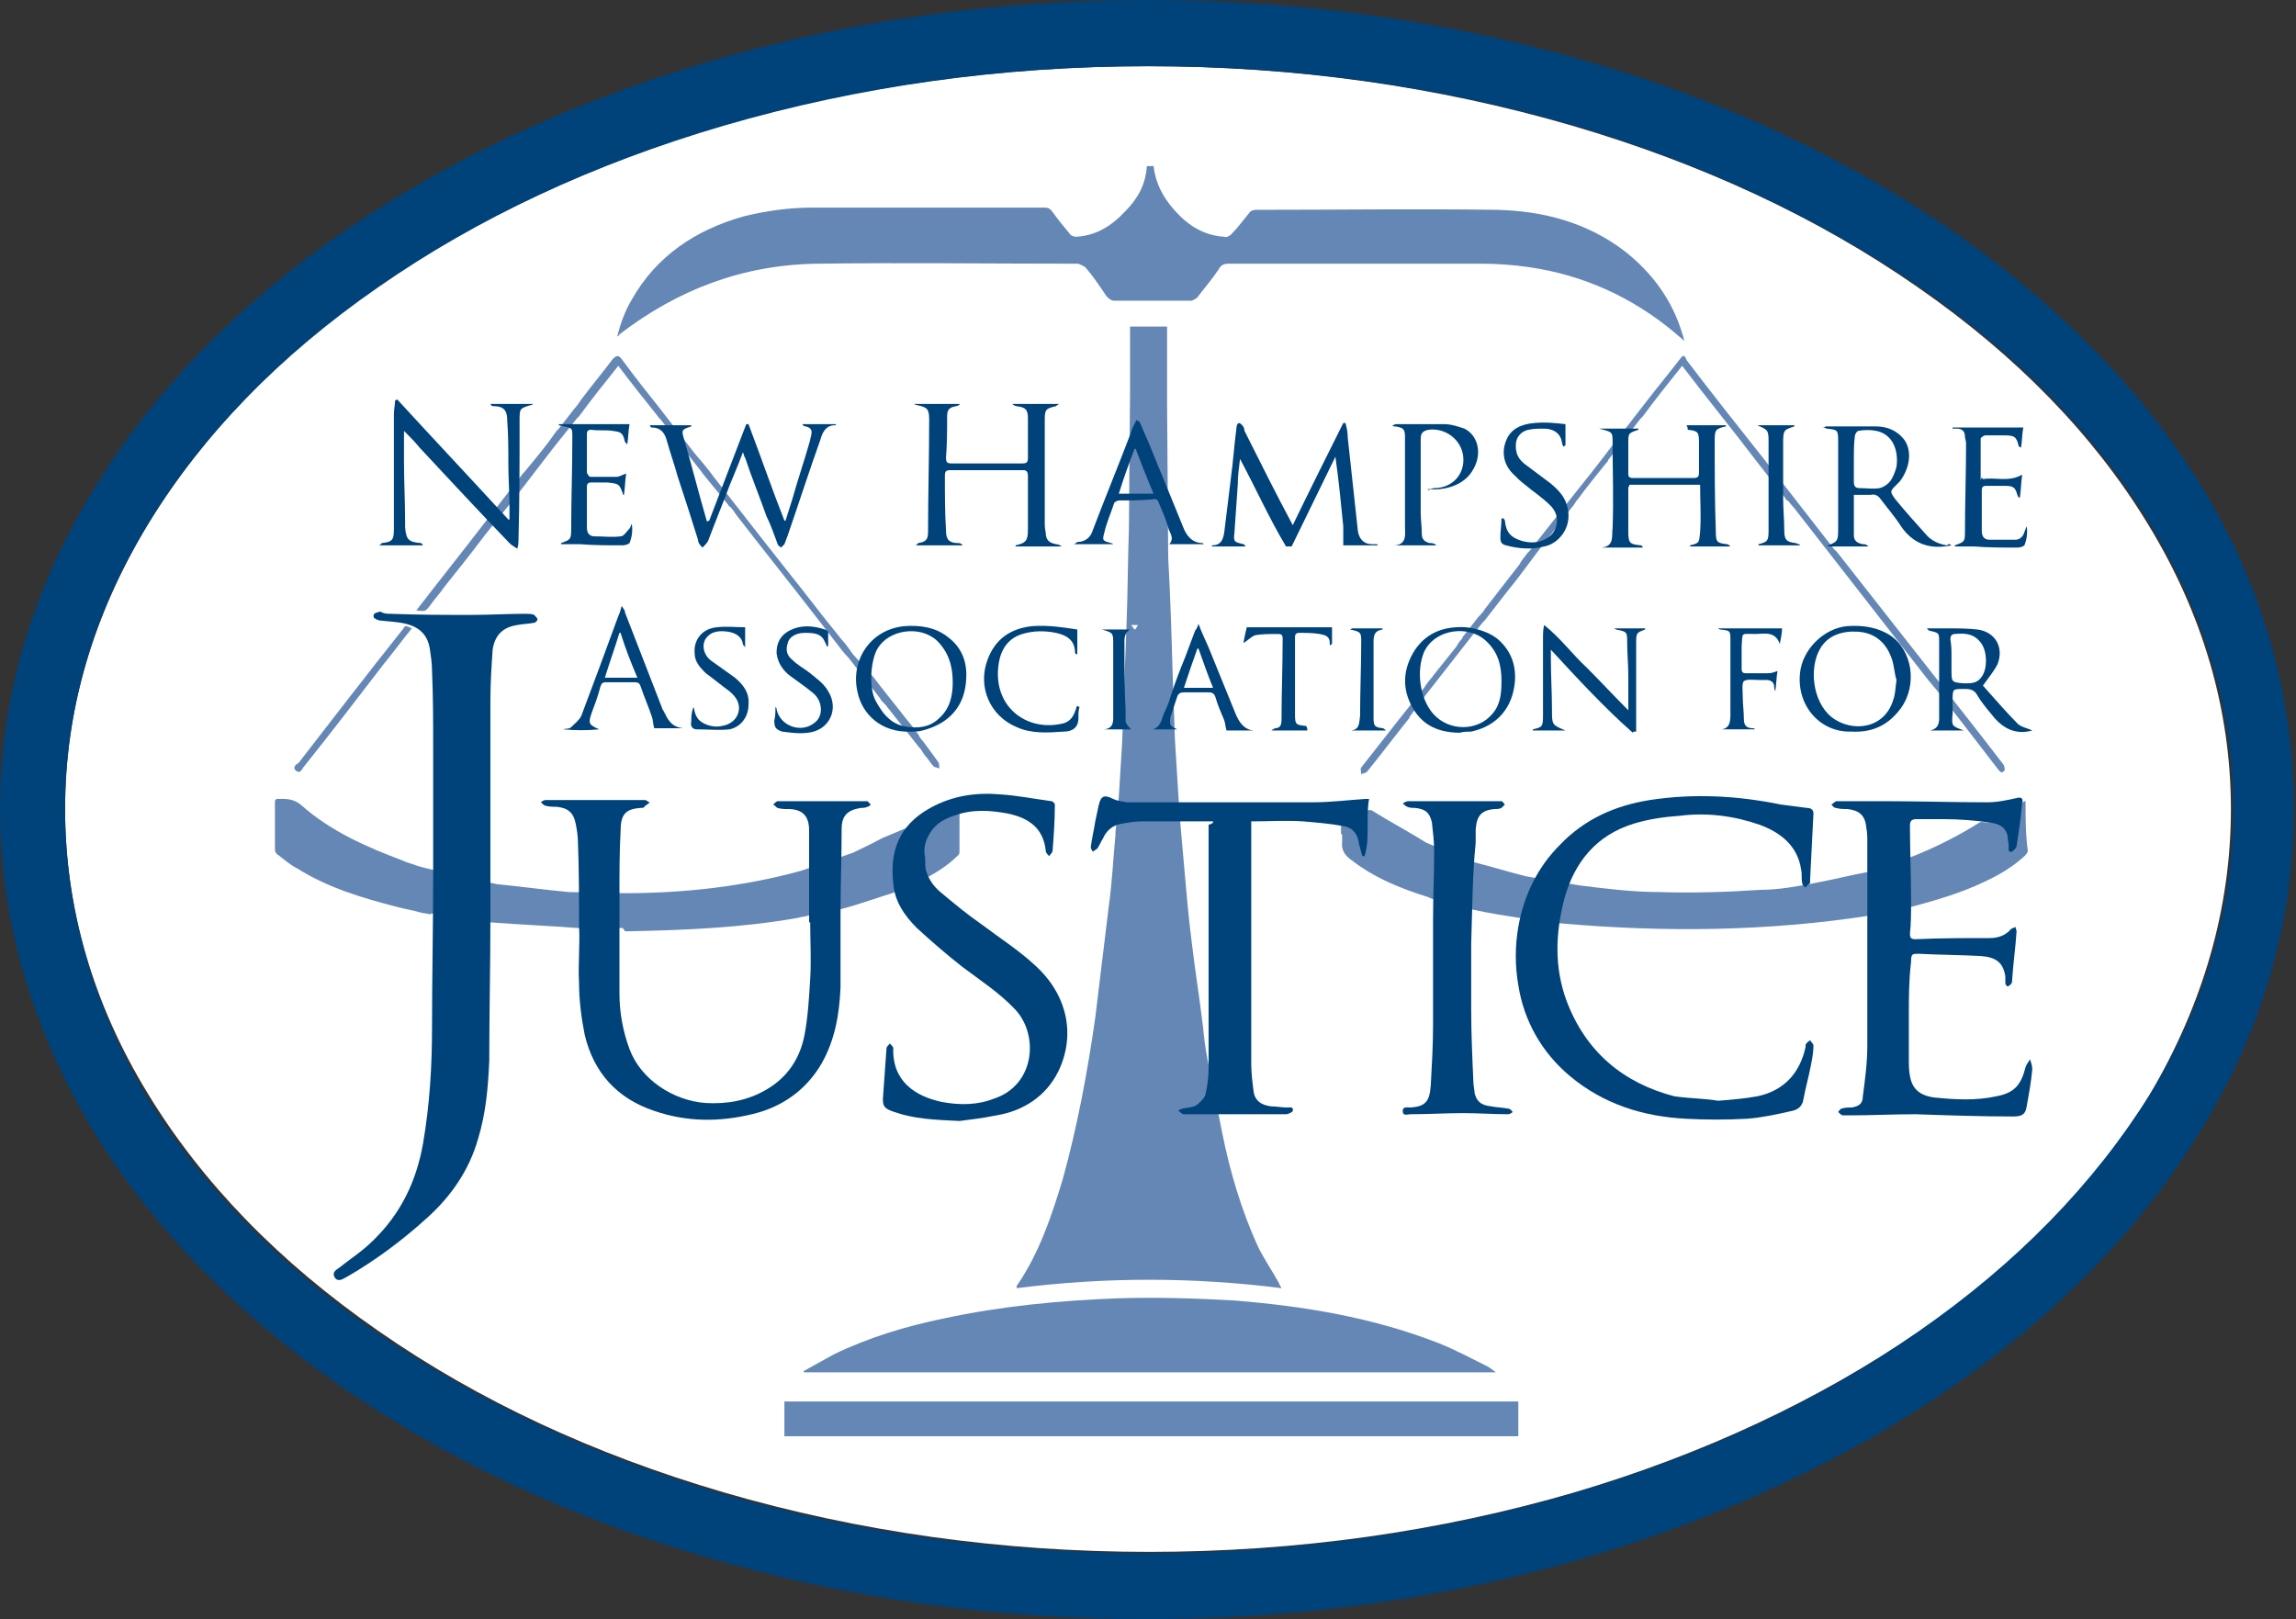 <?xml version="1.0" encoding="UTF-8"?> <svg xmlns="http://www.w3.org/2000/svg" xmlns:xlink="http://www.w3.org/1999/xlink" version="1.1" id="Layer_1" x="0px" y="0px" viewBox="0 0 204.6 144.3" style="enable-background:new 0 0 204.6 144.3;" xml:space="preserve"><rect x="0" y="0" width="204.6" height="144.3" fill="#333333" stroke="none"/> <style type="text/css"> .st0{fill:#FFFFFF;} .st1{fill:#00427A;} .st2{fill:#6487B5;} </style> <g> <g> <path class="st0" d="M198.8,72.1c0-8.8-2.5-17.4-7.4-25.4c-4.8-7.9-11.7-15-20.5-21.1c-8.9-6.2-19.2-11-30.8-14.4 c-12-3.5-24.7-5.3-37.9-5.3s-25.9,1.8-37.9,5.3c-11.5,3.4-21.9,8.3-30.8,14.4C24.9,31.7,18,38.8,13.2,46.7 c-4.9,8.1-7.4,16.6-7.4,25.4s2.5,17.4,7.4,25.4c4.8,7.9,11.7,15,20.5,21.1c8.9,6.2,19.2,11,30.8,14.4c12,3.5,24.7,5.3,37.9,5.3 s25.9-1.8,37.9-5.3c11.5-3.4,21.9-8.3,30.8-14.4c8.8-6.1,15.7-13.2,20.5-21.1C196.3,89.5,198.8,81,198.8,72.1z"></path> <path class="st1" d="M196.4,43.7c-5.2-8.6-12.7-16.3-22.1-22.9c-9.4-6.5-20.3-11.7-32.4-15.2C129.3,1.9,116,0,102.3,0 s-27,1.9-39.5,5.6c-12.1,3.6-23,8.7-32.4,15.2c-9.5,6.6-16.9,14.3-22.1,22.9C2.8,52.7,0,62.3,0,72.1s2.8,19.5,8.2,28.5 c5.2,8.6,12.7,16.3,22.1,22.9c9.4,6.5,20.3,11.7,32.4,15.2c12.5,3.7,25.8,5.6,39.5,5.6s27-1.9,39.5-5.6c12.1-3.6,23-8.7,32.4-15.2 c9.5-6.6,16.9-14.3,22.1-22.9c5.5-9,8.2-18.6,8.2-28.5S201.8,52.7,196.4,43.7z M170.9,118.7c-8.9,6.2-19.2,11-30.8,14.4 c-12,3.5-24.7,5.3-37.9,5.3s-25.9-1.8-37.9-5.3c-11.5-3.4-21.9-8.3-30.8-14.4c-8.8-6.1-15.7-13.2-20.5-21.1 C8.3,89.5,5.8,81,5.8,72.1s2.5-17.4,7.4-25.4c4.8-7.9,11.7-15,20.5-21.1c8.9-6.2,19.2-11,30.8-14.4c12-3.5,24.7-5.3,37.9-5.3 s25.9,1.8,37.9,5.3c11.5,3.4,21.9,8.3,30.8,14.4c8.8,6.1,15.7,13.2,20.5,21.1c4.9,8.1,7.4,16.6,7.4,25.4s-2.5,17.4-7.4,25.4 C186.6,105.5,179.7,112.6,170.9,118.7z"></path> </g> <g> <path class="st2" d="M112.1,111.1c-1.5-3.3-2.5-6.7-3.2-10.2l-1.3-6.5c-0.2-1-0.3-1.9-0.4-2.9c-0.3-2.5-0.7-5-1-7.5 c-0.3-2.3-0.5-4.7-0.7-7c-0.1-1.1-0.2-2.3-0.3-3.4l0,0l-0.2-2.8l0,0c-0.1-1.7-0.2-3.3-0.3-4.9l0,0l-0.2-5.7 c-0.1-3.5-0.2-7-0.4-10.5l0,0L104,36c0-2.3,0-4.6,0-6.9c-1.1,0-2.2,0-3.3,0c0,1.9,0,3.8,0,5.8l-0.1,12.2c-0.1,2.8-0.1,5.5-0.2,8.2 L100,66.1c-0.1,1.6-0.2,3.3-0.3,4.9l-0.3,3.2c0,0.1,0,0.1,0,0.2c-0.2,2.1-0.3,4.3-0.6,6.4c-0.4,3.3-0.8,6.6-1.2,9.9 c-0.7,4.9-1.6,9.7-2.9,14.4c-1,3.3-2.1,6.6-4.1,9.5c0,0,0,0.1,0,0.2c7.9-1,15.7-1,23.6,0c-0.1-0.2-0.2-0.3-0.2-0.4 C113.4,113.3,112.7,112.3,112.1,111.1z M101.1,56.1l-0.3-0.4c0.2,0,0.4,0,0.6,0C101.3,55.9,101.2,56.1,101.1,56.1z"></path> <path class="st2" d="M99.7,115.7c-5.3,0.2-10.5,0.7-15.6,1.8c-3.4,0.7-6.7,1.7-9.8,3.2c-0.9,0.5-1.8,1-2.7,1.5c0,0,0,0.1,0.1,0.1 c20.5,0,41,0,61.6,0c-0.3-0.2-0.5-0.4-0.7-0.5c-1.4-0.7-2.9-1.5-4.4-2.1c-5.9-2.3-12-3.3-18.2-3.8 C106.5,115.7,103.1,115.6,99.7,115.7z"></path> <path class="st2" d="M72.8,23.5c7.7-0.1,15.4,0,23.2,0c0.2,0,0.5,0.2,0.7,0.3c0.7,0.8,1.3,1.7,1.9,2.6c0.2,0.2,0.4,0.4,0.7,0.4 c2.3,0,4.6,0,6.8,0c0.2,0,0.5-0.2,0.6-0.3c0.6-0.8,1.3-1.6,1.9-2.5c0.2-0.4,0.5-0.5,0.9-0.5c7.5,0,15,0,22.5,0 c1.4,0,2.8,0.1,4.2,0.3c4.9,0.7,9.3,2.7,13.1,5.9c0.2,0.2,0.5,0.4,0.8,0.7C150,30.1,150,30,150,30c0-0.1-0.1-0.2-0.1-0.3 c-0.9-3-2.7-5.4-5.1-7.3c-3.4-2.6-7.3-3.6-11.4-3.7c-7.2-0.1-14.3,0-21.5,0c-0.2,0-0.5,0.1-0.6,0.3c-0.5,0.6-1,1.3-1.6,1.9 c-0.1,0.1-0.4,0.3-0.6,0.2c-1.6-0.1-2.9-0.8-4-1.9c-1.2-1.2-2.1-2.6-2.3-4.4c-0.2,0-0.4,0-0.6,0c-0.1,1.6-0.8,2.9-1.9,4 c-1.2,1.3-2.6,2.2-4.4,2.3c-0.2,0-0.5-0.1-0.6-0.3c-0.5-0.6-1-1.2-1.5-1.9c-0.2-0.3-0.4-0.4-0.7-0.4c-6.9,0-13.8,0-20.7,0 c-2.1,0-4.2,0.3-6.2,0.8c-4.2,1.2-7.7,3.5-9.9,7.4c-0.6,1-1,2.1-1.3,3.3c0.1-0.1,0.2-0.1,0.2-0.2C60.4,25.8,66.2,23.6,72.8,23.5z"></path> <path class="st2" d="M69.9,128c21.8,0,43.6,0,65.4,0c0-1,0-2.1,0-3.1c-21.8,0-43.6,0-65.4,0C69.9,126,69.9,127,69.9,128z"></path> <path class="st2" d="M180.5,71.4c0,0-0.1,0-0.1,0l-3.2,1.9c0,0-0.1,0-0.1,0c-0.2,0-0.5-0.1-0.7,0c-1.9,1.2-3.9,2.2-5.9,3l-4,1.4 c-1.6,0.3-3.2,0.7-4.8,1c-1.6,0.3-3.2,0.6-4.8,0.6c-3,0.2-6,0.3-9,0.2c-2.4,0-4.8-0.3-7.2-0.6l-4.7-0.8l0,0 c-1.6-0.4-3.2-0.9-4.8-1.3l-4.1-1.7c-1.6-1-3.3-1.9-4.9-2.9h-2.7v2.1l0.1,0.1c0,0.2,0,0.4,0,0.6c-0.1,0.8,0.3,1.3,0.9,1.7 c1.8,1.4,3.9,2.3,6,3c0.3,0.1,0.7,0.2,1.1,0.4l3.8,1c1.4,0.3,2.7,0.5,4,0.7l3.8,0.5c9.2,0.8,18.3,0.7,27.4-0.7l3.8-0.8 c2.2-0.6,4.3-1.2,6.4-2.2c1.3-0.6,2.5-1.3,3.6-2.3c0.1-0.1,0.3-0.3,0.3-0.5C180.5,74.4,180.5,72.9,180.5,71.4z"></path> <path class="st2" d="M149.7,32c-1,1.3-2,2.5-3,3.8l0,0l-3.1,4c0,0,0,0,0,0c-1.2,1.6-2.4,3.1-3.6,4.6l-3.7,4.7 c-0.1,0.1-0.1,0.1-0.2,0.2c-0.2,0.3-0.5,0.6-0.7,1l-3.1,4c-0.1,0.2-0.2,0.3-0.4,0.5c0,0,0,0.1-0.1,0.1l-1.4,1.8 c0,0-0.1,0.1-0.1,0.2c-0.2,0.2-0.4,0.5-0.5,0.7l-2,2.5c-0.2,0.3-0.5,0.6-0.7,0.9c-0.1,0.1-0.1,0.2-0.2,0.3l-2.3,2.9v0 c-1.1,1.4-2.2,2.8-3.3,4.2c-0.1,0.1,0,0.4,0,0.6c0.2-0.1,0.4-0.1,0.5-0.2c1.3-1.6,2.5-3.2,3.7-4.7c0.1-0.1,0.1-0.1,0.1-0.2L127,62 c0,0,0,0,0,0c1.4-1.8,2.9-3.7,4.3-5.5c0,0,0,0,0,0l0.8-1c0.1-0.1,0.1-0.1,0.2-0.2c0.7-0.9,1.4-1.8,2.1-2.7c1-1.2,1.9-2.5,2.9-3.8 c0,0,0,0,0,0l2.7-3.5c0,0,0,0,0,0c0.2-0.2,0.3-0.4,0.5-0.7l0.1-0.1l0,0c0.8-1.1,1.7-2.2,2.5-3.2c0.1-0.1,0.2-0.2,0.2-0.3l2.9-3.7 c0.1-0.1,0.1-0.1,0.2-0.2c1.1-1.5,2.3-3,3.5-4.5c2.2,2.9,4.5,5.7,6.7,8.6l2.5,3.2c0,0.1,0.1,0.2,0.2,0.2c0.2,0.2,0.4,0.5,0.6,0.7 l12,15.4c0.2,0.2,0.4,0.5,0.6,0.7c0,0,0,0,0,0l2.5,3.2l0,0c1,1.3,2,2.6,3,3.9c0.2,0.2,0.3,0.5,0.6,0.2c0.1-0.1,0-0.5-0.1-0.6 c-1-1.3-2-2.6-3.1-4l-11.7-14.9c-0.1-0.1-0.2-0.2-0.3-0.3l-6.3-8.1c-2.3-2.9-4.6-5.8-6.8-8.7C150.1,31.6,150,31.6,149.7,32z"></path> <path class="st2" d="M26.4,68.7c0.4,0.3,0.5-0.2,0.7-0.4c2.4-3,4.7-6,7-9c0.9-1.1,1.7-2.2,2.6-3.3c-0.2-0.1-0.4-0.2-0.6-0.2 c-0.1,0.1-0.2,0.3-0.3,0.4c-3.1,3.9-6.1,7.8-9.2,11.8C26.4,68.1,26,68.4,26.4,68.7z"></path> <path class="st2" d="M38.3,54c0.4-0.6,0.9-1.1,1.3-1.7c1.2-1.5,2.4-3,3.6-4.6l3.2-4c0,0,0,0,0,0c1-1.3,2-2.6,3-3.9l2-2.5 c0.1-0.1,0.1-0.1,0.2-0.2c1.1-1.5,2.3-3,3.5-4.5c1.2,1.6,2.4,3.1,3.6,4.6c0,0.1,0.1,0.1,0.1,0.1l3.6,4.6c0.1,0.1,0.2,0.3,0.3,0.4 l2.2,2.7c0,0.1,0.1,0.1,0.2,0.2c0,0,0.1,0.1,0.1,0.1l0.5,0.7c2.4,3.1,4.8,6.1,7.2,9.2l1.7,2.2l0,0c0.3,0.4,0.6,0.8,1,1.2l0,0 l2.8,3.6c0.1,0.2,0.2,0.3,0.4,0.5c0,0,0.1,0.1,0.1,0.1l3,3.8c0.1,0.1,0.2,0.2,0.3,0.4l0.2,0.3l0,0c0.3,0.3,0.5,0.7,0.8,1 c0.1,0.1,0.4,0.1,0.5,0.2c0-0.2,0-0.5-0.1-0.6c-0.3-0.4-0.5-0.7-0.8-1.1l-0.6-0.8c-0.2-0.2-0.3-0.4-0.4-0.6 c-0.1-0.1-0.2-0.2-0.2-0.3l-0.9-1.1c0,0,0,0,0,0c-1-1.3-2-2.5-2.9-3.7c0,0,0,0,0,0L76,58.3l0,0c-0.3-0.4-0.6-0.9-1-1.3l0,0 L73.4,55c-2.4-3.1-4.9-6.2-7.3-9.3l-2.5-3.2c-0.5-0.7-1.1-1.4-1.7-2.1l-3.1-4c-1.2-1.5-2.3-2.9-3.4-4.4c-0.3-0.4-0.5-0.3-0.8,0 c-0.9,1.2-1.9,2.4-2.8,3.6c-0.2,0.3-0.4,0.6-0.6,0.8l0,0l-1.4,1.8c-0.1,0.1-0.1,0.1-0.2,0.2c-0.9,1.3-1.9,2.5-2.9,3.7 c0,0-0.1,0.1-0.1,0.1l-3.5,4.5v0c-2,2.6-4,5.1-6,7.7C37.9,54.5,37.9,54.5,38.3,54z"></path> <path class="st2" d="M55.7,83c5.2-0.1,10.3-0.3,15.4-1.2l0,0l0,0c0.3-0.1,0.6-0.1,0.9-0.2c0,0,0,0,0,0L75,81c0,0,0,0,0,0 c0.1,0,0.3-0.1,0.4-0.1l0,0l0,0c1.4-0.4,2.8-0.9,4.1-1.3l3.3-1.5c0.9-0.5,1.8-1.1,2.6-1.9c0.1-0.1,0.1-0.2,0.1-0.4 c0-1.1,0-2.1,0-3.3c0,0,0,0,0,0l0-0.7l-6.9,2.9C77.3,75.4,77,75.5,76,76l0,0l-4.6,1.6c-5.1,1.4-10.4,2-15.7,2l-5-0.1l0,0 c-2.2-0.2-4.3-0.5-6.4-0.7l0,0c0,0-6-1.3-7-1.6c-0.5-0.2-1-0.3-1.4-0.5c-3.2-1.2-6.4-2.6-9-4.9c-0.8-0.7-1.5-0.6-2.3-0.6 c0,0.1-0.1,0.1-0.1,0.2c0,1.4,0,2.9,0,4.3c0,0.2,0.1,0.4,0.3,0.5c0.5,0.4,1.1,0.9,1.7,1.2c2.7,1.7,5.7,2.6,8.8,3.4 c0.7,0.2,1.4,0.3,2.1,0.5l0,0l0,0c0.3,0.1,0.7,0.1,1,0.2c0,0,0,0,0-0.1l5.3,0.8c2.6,0.2,5.1,0.3,7.7,0.5c0,0,0,0,0,0l3.9,0 c0,0,0,0,0,0c0.1,0,0.1,0,0.2,0L55.7,83L55.7,83z"></path> </g> <g> <g> <path class="st1" d="M34.8,54.7c2.5,0.1,4.9,0.1,7.2,0.1c1.6,0,3.2-0.1,4.9-0.1c0.2,0,0.5,0,0.7,0.1c0.1,0.1,0.3,0.3,0.3,0.4 c0,0.1-0.2,0.3-0.3,0.3c-0.5,0.1-1,0.1-1.5,0.2c-1.3,0.2-2,0.9-2.2,2.2c-0.1,1.5-0.2,3-0.2,4.5c0,5,0,10,0,15c0,1.5,0,3,0,4.5 c0,4.2-0.1,8.4-0.1,12.6c-0.1,2.4-0.3,4.7-1,7c-0.8,2.8-2.4,5.1-4.5,7c-2.2,2-4.6,3.8-7.2,5.3c-0.1,0-0.1,0.1-0.2,0.1 c-0.3,0.2-0.7,0.3-0.9-0.1c-0.2-0.4,0.1-0.6,0.4-0.8c1-0.8,2.1-1.5,3-2.4c2.5-2.4,3.9-5.3,4.5-8.7c0.6-3.5,0.8-6.9,0.8-10.4 c0-4.4,0.1-8.8,0.1-13.3c0-3.9,0-7.7,0-11.6c0-2.3,0-4.5-0.1-6.8c0-0.7-0.1-1.3-0.2-2c-0.2-1.2-0.9-1.9-2.1-2.2 c-0.8-0.2-1.5-0.2-2.3-0.3c-0.2,0-0.6-0.2-0.6-0.3c-0.1-0.4,0.3-0.4,0.6-0.5C34.2,54.7,34.5,54.7,34.8,54.7z"></path> <path class="st1" d="M72.1,82.2c0-2.7,0-5.5,0-8.2c0-1.3-0.6-1.9-1.9-1.9c-0.3,0-0.6,0-0.9-0.1c-0.1,0-0.2-0.2-0.4-0.3 c0.1-0.1,0.3-0.3,0.4-0.3c1,0,2,0,3,0c1.5,0,3.1,0,4.6,0c0.1,0,0.3,0,0.4,0c0.1,0.1,0.2,0.2,0.3,0.3c-0.1,0.1-0.2,0.2-0.3,0.2 C77.1,72,76.9,72,76.7,72c-1.2,0.2-1.7,0.7-1.7,1.9c0,2.5-0.1,5-0.1,7.5c0,2.2,0,4.4,0,6.6c-0.1,2.4-0.5,4.7-1.7,6.8 c-1.4,2.4-3.6,3.9-6.2,4.5c-2.9,0.7-5.8,0.7-8.7-0.3c-3.3-1.1-5.4-3.4-6.2-6.8c-0.3-1.5-0.5-3.1-0.5-4.6c-0.1-1.7,0.1-3.4,0-5.1 c0-2.5,0-5-0.1-7.5c0-0.5-0.1-1.1-0.2-1.6c-0.2-1-0.7-1.4-1.7-1.5c-0.3,0-0.7,0-1-0.1c-0.1,0-0.3-0.2-0.4-0.3 c0.1-0.1,0.3-0.2,0.4-0.2c1.1,0,2.2,0,3.3,0c1.7,0,3.4,0,5.1,0c0.2,0,0.3,0,0.5,0c0.1,0,0.3,0.2,0.4,0.2 c-0.1,0.1-0.2,0.2-0.4,0.3C57.4,72,57.3,72,57.1,72c-1.4,0.1-1.8,0.6-1.8,2.1c-0.1,1.8-0.1,3.7-0.1,5.5c0,3,0,5.9,0,8.9 c0,1.7,0.3,3.4,0.9,5c1,2.7,3.9,4.6,6.8,4.8c1.9,0.1,3.7-0.2,5.4-1.2c1.9-1.1,3-2.8,3.4-4.9c0.3-1.6,0.4-3.3,0.5-5 c0.1-1.7,0-3.3,0-5C72.2,82.2,72.1,82.2,72.1,82.2z"></path> <path class="st1" d="M153.1,98.1c1.3-0.1,2.4-0.2,3.5-0.4c2.4-0.5,3.8-2.1,4.3-4.4c0,0,0-0.1,0-0.2c0.1-0.2,0.3-0.3,0.4-0.4 c0.1,0.2,0.3,0.3,0.3,0.5c0,0.5-0.1,1.1-0.2,1.6c-0.2,1.1-0.5,2.1-0.7,3.2c-0.1,0.6-0.5,0.9-1,1c-1.3,0.3-2.7,0.6-4,0.7 c-1.8,0.1-3.7,0.1-5.5,0c-3.8-0.2-7.3-1.3-10.3-3.8c-2.5-2.1-4.1-4.9-4.6-8.1c-0.3-1.7-0.3-3.5,0-5.2c0.5-2.8,1.7-5.3,3.7-7.3 c2.2-2.3,4.9-3.5,8-4c3.9-0.6,7.8-0.4,11.7,0.4c0.8,0.1,1.5,0.2,2.3,0.3c0.3,0,0.6,0.1,0.6,0.5c-0.1,2-0.2,4-0.3,5.9 c0,0.1,0,0.2,0,0.3c-0.1,0.1-0.3,0.2-0.4,0.4c-0.1-0.1-0.3-0.2-0.3-0.4c-0.1-0.4,0-0.8-0.1-1.2c-0.3-2.1-1.8-3.3-3.7-4 c-2.3-0.8-4.7-1.1-7.1-0.8c-1.4,0.1-2.8,0.3-4.1,0.7c-3.3,1-5.3,3.4-6.2,6.7c-0.8,3.1-0.9,6.1,0.2,9.1c1.7,4.5,5,7.3,9.6,8.5 C150.6,97.9,152,97.9,153.1,98.1z"></path> <path class="st1" d="M170.1,90.4c0,1.3,0,2.7,0,4c0,0.5,0,1,0.1,1.5c0.2,1.1,0.8,1.7,2.1,1.9c1.9,0.2,3.8,0.3,5.6-0.1 c1.6-0.3,2.2-1,2.6-2.6c0.1-0.3,0.3-0.5,0.4-0.7c0.1,0.3,0.2,0.6,0.2,0.9c-0.1,1.1-0.3,2.2-0.5,3.3c-0.1,0.7-0.4,0.9-1.2,0.9 c-2.9,0-5.8-0.1-8.7-0.2c-2,0-3.9,0.1-5.9,0.1c-0.2,0-0.4,0-0.6,0c-0.1,0-0.3-0.2-0.4-0.3c0.1-0.1,0.2-0.3,0.3-0.3 c0.3-0.1,0.6-0.1,0.9-0.1c0.6-0.1,1-0.3,1-1c0.2-1.5,0.4-3,0.4-4.5c0-6,0-12.1,0-18.1c0-0.5,0-0.9-0.1-1.4 c-0.1-1.1-0.7-1.5-1.7-1.6c-0.3,0-0.7,0-1-0.1c-0.2,0-0.3-0.2-0.4-0.3c0.2-0.1,0.3-0.3,0.5-0.3c1.3,0,2.7,0,4,0 c3.1,0,6.3,0.1,9.4,0.1c0.9,0,1.8-0.2,2.7-0.4c0.4-0.1,0.5,0.2,0.4,0.4c-0.1,1.3-0.3,2.6-0.5,3.9c0,0.2-0.3,0.4-0.4,0.5 c-0.4,0.1-0.3-0.3-0.3-0.5c0-0.3-0.1-0.6-0.1-0.9c-0.2-0.9-0.9-1.1-1.6-1.2c-1.4-0.2-2.8-0.3-4.2-0.3c-0.8,0-1.6,0-2.3,0 c-0.5,0-0.6,0.2-0.6,0.6c0,2.2,0.1,4.5,0.1,6.7c0,1,0,2-0.1,2.9c0,0.4,0.1,0.5,0.5,0.5c2.2-0.1,4.4-0.1,6.6-0.1 c0.7,0,1.4-0.2,1.9-0.8c0.1-0.1,0.3-0.1,0.4-0.2c0,0.1,0.1,0.3,0.1,0.4c-0.1,1.5-0.3,2.9-0.4,4.4c0,0.1,0,0.2-0.1,0.3 c-0.1,0.1-0.2,0.2-0.3,0.2c-0.1,0-0.2-0.2-0.2-0.3c0-0.2,0-0.4,0-0.6c-0.2-1.2-0.8-1.7-2.2-1.8c-1.8-0.1-3.7-0.1-5.5-0.2 c-0.6,0-0.7,0-0.7,0.7C170.1,87.4,170.1,88.9,170.1,90.4C170.1,90.4,170.1,90.4,170.1,90.4z"></path> <path class="st1" d="M108.1,73.2c-1.4,0-2.7,0-4,0c-0.8,0-1.6,0-2.4,0c-0.6,0-1.1,0.1-1.7,0.2c-0.8,0.1-1.4,0.6-1.7,1.3 c-0.2,0.3-0.3,0.6-0.5,0.9c-0.1,0.1-0.3,0.2-0.4,0.3c-0.1-0.1-0.2-0.3-0.2-0.4c0.1-0.8,0.3-1.6,0.4-2.3c0.1-0.5,0.2-0.9,0.3-1.4 c0.2-0.9,0.5-1,1.3-0.6c0.4,0.2,0.8,0.2,1.2,0.3c0.3,0,0.5,0,0.8,0c0.6,0,1.2,0,1.7,0c4.7,0,9.4,0,14.1,0c1.6,0,3.1-0.2,4.7-0.3 c0.1,0,0.1,0,0.3,0c-0.3,1.7,0.1,3.5-0.4,5.1c-0.1,0-0.1,0-0.2,0c-0.1-0.4-0.2-0.7-0.3-1.1c-0.1-0.9-0.6-1.5-1.5-1.6 c-1.1-0.2-2.3-0.3-3.5-0.4c-1.5-0.1-3,0-4.6,0c0,0.1,0,0.2,0,0.3c0,7.1,0,14.2,0,21.3c0,0.8,0.1,1.6,0.2,2.4 c0.1,0.9,0.7,1.3,1.6,1.4c0.5,0,0.9,0.1,1.4,0.1c0.2,0,0.6-0.1,0.5,0.3c0,0.1-0.4,0.3-0.6,0.3c-1.1,0-2.2,0-3.3,0 c-1.4,0-2.7,0-4.1,0c-0.6,0-1.1,0-1.7,0c-0.2,0-0.3-0.2-0.5-0.3c0.1-0.1,0.3-0.2,0.4-0.2c0.4-0.1,0.9-0.1,1.2-0.3 c0.3-0.2,0.7-0.6,0.8-0.9c0.2-0.8,0.3-1.6,0.3-2.4c0-7.2,0-14.5,0-21.7C108.1,73.4,108.1,73.3,108.1,73.2z"></path> <path class="st1" d="M85.5,99.9c-2.3-0.1-4.1-0.2-5.8-0.8c-0.9-0.3-1.1-0.5-1-1.5c0.1-1.4,0.2-2.8,0.3-4.2c0-0.1,0.2-0.3,0.3-0.4 c0.1,0.1,0.3,0.3,0.3,0.4c-0.1,3,2,4.3,4.3,4.8c1.6,0.3,3.2,0.3,4.7-0.3c3.6-1.2,4-5.6,1.9-7.9c-1.4-1.5-3.1-2.6-4.7-3.8 c-1.4-1.1-2.8-2.3-4.1-3.5c-1.1-1.1-2-2.4-2.1-4c-0.3-2.7,0.4-5.1,3.3-6.7c2-1.1,4.1-1.4,6.3-1.2c1.5,0.1,3,0.4,4.5,0.6 c0.1,0,0.3,0.2,0.3,0.3c0,1.4-0.1,2.8-0.2,4.1c0,0.2-0.2,0.3-0.3,0.5c-0.1-0.1-0.3-0.3-0.3-0.4c-0.2-2.1-1.5-3-3.4-3.4 c-1.6-0.3-3.2-0.4-4.8,0.2c-0.9,0.3-1.6,0.7-2.1,1.5c-0.4,0.6-0.6,1.3-0.5,2c0.1,0.4,0,0.9,0.1,1.3c0.2,0.8,0.7,1.5,1.3,2 c1.2,1,2.4,2,3.7,2.9c1.6,1.2,3.3,2.3,4.7,3.6c2.9,2.6,3.7,6.2,2.1,9.5c-1.1,2.2-3.1,3.5-5.5,3.9C87.3,99.7,86.2,99.8,85.5,99.9z "></path> <path class="st1" d="M131.1,84.1c0,1.9,0,3.8,0,5.8c0,2.2,0.1,4.4,0.2,6.6c0,0.3,0.1,0.6,0.1,0.9c0.2,0.8,0.6,1.1,1.5,1.2 c0.5,0.1,1,0.1,1.5,0.2c0.2,0,0.3,0.2,0.4,0.3c-0.1,0.1-0.3,0.2-0.4,0.2c-1.3,0-2.7-0.1-4-0.1c-1.6,0-3.1,0.1-4.7,0.1 c-0.3,0-0.7,0.2-0.7-0.3c0-0.4,0.4-0.3,0.7-0.3c1.3-0.1,1.7-0.5,1.8-2c0.1-1.8,0.2-3.5,0.2-5.3c0-3.1,0-6.2,0-9.3 c0-2.1,0.1-4.1,0.1-6.2c0-0.9-0.1-1.7-0.2-2.6c-0.2-0.9-0.6-1.2-1.5-1.3c-0.2,0-0.5,0-0.7-0.1c-0.2-0.1-0.3-0.2-0.4-0.3 c0.2-0.1,0.3-0.2,0.5-0.2c1,0,1.9,0,2.9,0c1.6,0,3.2,0,4.9,0c0.2,0,0.3,0,0.5,0c0.1,0,0.2,0.2,0.3,0.3c-0.1,0.1-0.2,0.2-0.3,0.3 c-0.2,0.1-0.4,0.1-0.6,0.1c-1.2,0.1-1.6,0.6-1.7,1.8c0,0.4,0,0.8,0,1.2C131.2,78.1,131.2,81.1,131.1,84.1 C131.1,84.1,131.1,84.1,131.1,84.1z"></path> <path class="st1" d="M81.6,36c1.3,0,2.6,0,3.9,0c0,0,0,0.1,0,0.1c-0.1,0-0.2,0.1-0.3,0.1c-0.6,0.1-0.8,0.3-0.8,0.9 c0,1.2,0,2.4-0.1,3.7c0,0.4,0.1,0.5,0.5,0.5c2.1,0,4.2,0,6.3,0c0.4,0,0.5-0.1,0.5-0.5c0-1.2,0-2.3,0-3.5c0-0.8-0.2-1-1-1.1 c-0.1,0-0.3-0.1-0.4-0.2c1.3,0,2.7,0,4.2,0c-0.2,0.1-0.2,0.1-0.3,0.2c-0.9,0.2-1,0.3-1,1.2c0,3.1,0,6.3,0,9.4 c0,0.3,0.1,0.6,0.1,0.9c0.1,0.6,0.5,0.7,0.9,0.8c0.2,0,0.4,0.1,0.5,0.2c-1.4,0-2.8,0-4.1,0c0-0.1,0-0.1,0-0.1 c0.9-0.2,1.1-0.4,1.1-1.4c0-1.6,0-3.2,0-4.8c0-0.3-0.1-0.5-0.4-0.5c-2.2,0-4.3,0-6.5,0c-0.4,0-0.5,0.1-0.5,0.5 c0,1.6,0,3.3,0.1,4.9c0,0.8,0.3,1.1,1.1,1.1c0.1,0,0.2,0,0.4,0.2c-1.4,0-2.8,0-4.2,0c0.1-0.1,0.2-0.1,0.2-0.2 c0.7-0.1,0.9-0.3,0.9-1c0-3.3,0.1-6.7,0.1-10c0-1-0.2-1.1-1.1-1.3c-0.1,0-0.2-0.1-0.3-0.1C81.6,36,81.6,36,81.6,36z"></path> <path class="st1" d="M46.1,48.9c-0.3-0.2-0.5-0.3-0.7-0.5c-2.7-2.8-5.3-5.6-8-8.5c-0.4-0.5-0.9-1-1.4-1.5c0,1,0,1.8,0,2.7 c0,1.8,0.1,3.6,0.1,5.4c0,0.2,0,0.3,0,0.5c0.1,1.1,0.3,1.3,1.4,1.4c0.1,0,0.1,0.1,0.2,0.2c-1.3,0-2.6,0-3.9,0 c0.1-0.1,0.2-0.1,0.2-0.2c1-0.1,1.1-0.3,1.1-1.3c0-3.4,0-6.8,0-10.2c0-0.4,0.1-0.8,0.1-1.2c0.1,0,0.1-0.1,0.2-0.1 c3.3,3.6,6.6,7.1,9.9,10.7c0,0,0.1,0,0.1,0c0-0.4,0-0.7,0-1.1c0-1.3-0.1-2.6-0.1-3.8c0-1.3,0-2.6-0.1-3.9c0-0.8-0.2-1.3-1.2-1.3 c-0.1,0-0.2,0-0.3-0.2c1.2,0,2.5,0,3.8,0c-0.1,0.1-0.1,0.1-0.2,0.1c-1,0.3-1,0.3-1,1.4c0,3.6,0,7.1-0.1,10.7 C46.2,48.4,46.2,48.5,46.1,48.9z"></path> <path class="st1" d="M114.6,48.7c-1.5-2.5-2.7-5.2-4.1-7.8c-0.1,0.8-0.2,1.5-0.2,2.3c-0.1,1.4-0.2,2.9-0.3,4.3 c-0.1,0.8,0,0.8,0.8,1c0.1,0,0.1,0.1,0.2,0.2c-1,0-2,0-3,0c0,0,0-0.1,0-0.1c0.8,0,1-0.5,1.1-1.2c0.2-1.6,0.4-3.3,0.6-4.9 c0.2-1.5,0.3-3,0.5-4.5c0-0.1,0.1-0.3,0.2-0.3c0.1,0,0.2,0.1,0.3,0.2c0.1,0.1,0.2,0.3,0.2,0.5c1.4,2.8,2.8,5.6,4.3,8.4 c1.5-3.1,3-6.1,4.5-9.1c0.1,0,0.1,0,0.2,0c0.1,0.4,0.2,0.8,0.2,1.3c0.3,2.8,0.6,5.5,0.9,8.3c0.1,0.7,0.5,1.2,1.3,1.2 c0.1,0,0.3,0,0.4,0c0,0,0,0,0.1,0.1c-1.1,0-2.2,0-3.1,0c0-0.6,0-1.2,0-1.7c-0.2-2-0.4-4.1-0.7-6.2c-1.3,2.7-2.6,5.3-3.9,8 C114.8,48.7,114.7,48.7,114.6,48.7z"></path> <path class="st1" d="M63.2,46.4c1.1-2.9,2.2-5.7,3.3-8.6c0.1,0,0.2,0,0.2,0c1.1,2.9,2.1,5.8,3.2,8.6c0,0,0.1,0,0.1,0 c0.2-0.6,0.4-1.3,0.6-1.9c0.5-1.8,1.1-3.5,1.6-5.3c0-0.2,0.1-0.3,0.1-0.5c0.1-0.4-0.1-0.6-0.5-0.7c-0.1,0-0.2,0-0.3-0.2 c1,0,2,0,3,0c0,0,0,0.1-0.1,0.1c-0.8,0-1.1,0.6-1.3,1.3c-1,2.8-1.9,5.6-2.9,8.5c-0.1,0.3-0.2,0.5-0.3,0.8 c-0.1,0.1-0.2,0.2-0.3,0.3c-0.1-0.1-0.3-0.2-0.3-0.3c-0.3-0.8-0.6-1.7-1-2.5c-0.6-1.7-1.3-3.4-1.9-5.2c-0.1-0.1-0.1-0.3-0.2-0.5 c-0.4,1.1-0.8,2-1.2,3c-0.6,1.6-1.3,3.3-1.9,4.9c-0.1,0.2-0.3,0.4-0.5,0.6c-0.2-0.2-0.4-0.4-0.4-0.7c-0.6-1.9-1.2-3.8-1.8-5.6 c-0.3-1.1-0.7-2.2-1-3.3c-0.2-0.7-0.6-1.1-1.3-1.1c-0.1,0-0.1,0-0.2-0.2c1.2,0,2.4,0,3.7,0c0,0.1,0,0.1,0,0.1 c-0.9,0.3-0.9,0.3-0.6,1.3c0.7,2.4,1.3,4.8,2,7.2C63.1,46.4,63.2,46.4,63.2,46.4z"></path> <path class="st1" d="M150.3,37.9c1.2,0,2.3,0,3.5,0c0,0.1,0,0.1,0,0.1c-0.9,0.2-1,0.3-1,1.2c0,2.7,0,5.5,0.1,8.2 c0,0.9,0.1,1,1,1.1c0.1,0,0.2,0.1,0.3,0.2c-1.2,0-2.4,0-3.6,0c0,0,0-0.1,0-0.1c0.9-0.2,0.8-0.3,0.9-1.2c0.1-1.4,0-2.8,0-4.2 c-2.1,0-4.2,0-6.3,0c0,0.1-0.1,0.2-0.1,0.3c0,1.3,0,2.6,0,3.8c0,1.1,0.1,1.2,1.1,1.3c0.1,0,0.1,0,0.2,0.2c-1.2,0-2.4,0-3.7,0 c1.2-0.1,0.9-1.1,1-1.7c0.1-2.6,0-5.1,0-7.7c0-0.9,0-0.9-1.2-1.2c1.2,0,2.3,0,3.5,0c0,0,0,0.1,0,0.1c-0.9,0.3-0.9,0.3-0.9,1.2 c0,0.9,0,1.8,0,2.7c0,0.3,0.1,0.4,0.4,0.4c1.8,0,3.6,0,5.4,0c0.4,0,0.5-0.1,0.5-0.5c0-0.9,0-1.8,0-2.7c0-0.9-0.1-1-1-1.1 C150.4,38,150.3,38,150.3,37.9C150.2,37.9,150.2,37.9,150.3,37.9z"></path> <path class="st1" d="M173.9,48.6c-1.9,0.4-3.4-0.1-4.5-1.7c-0.5-0.8-1.2-1.6-1.8-2.4c-0.2-0.3-0.5-0.5-0.9-0.4c-0.5,0-1,0-1.5,0 c0,1.2,0,2.4,0,3.6c0,0.5,0.3,0.7,0.8,0.8c0.2,0,0.3,0,0.5,0.2c-1.2,0-2.4,0-3.6,0c0,0,0-0.1,0-0.1c0.8-0.3,0.9-0.4,0.9-1.3 c0-2.7,0-5.4,0-8.1c0-0.9-0.1-0.9-1-1c-0.1,0-0.1-0.1-0.4-0.1c0.2,0,0.3-0.1,0.3-0.1c1.5,0,2.9,0,4.4,0c1,0,1.9,0.3,2.6,1.2 c0.7,1,0.5,2.5-0.4,3.7c-0.1,0.1-0.2,0.2-0.3,0.3c-0.6,0.6-0.6,0.6-0.1,1.3c0.9,1.1,1.8,2.1,2.7,3.1c0.5,0.6,1.2,0.9,1.9,1 C173.7,48.4,173.7,48.5,173.9,48.6z M165.2,40.9c0,0.7,0,1.3,0,2c0,0.4,0.1,0.6,0.5,0.6c0.6,0,1.2,0.1,1.8,0 c0.4-0.1,0.8-0.4,1-0.7c0.2-0.3,0.4-0.8,0.5-1.2c0.2-1.4-0.3-2.9-1.8-3.2c-0.5-0.1-1.1-0.1-1.6,0c-0.1,0-0.3,0.3-0.3,0.4 C165.2,39.5,165.2,40.2,165.2,40.9z"></path> <path class="st1" d="M101.5,37.5c0.3,0.6,0.5,1.2,0.8,1.8c1,2.5,2.1,5.1,3.1,7.6c0.3,0.8,0.8,1.5,1.8,1.5c0,0,0,0.1,0.1,0.1 c-1,0-2,0-3.1,0c0.5-0.6,0-1-0.1-1.5c-0.2-0.7-0.5-1.4-0.8-2.1c-0.1-0.3-0.2-0.5-0.6-0.4c-1,0.1-2,0.1-3,0.1 c-0.1,0-0.3,0.1-0.4,0.2c-0.3,0.9-0.7,1.8-0.9,2.7c-0.2,0.7-0.1,0.7,0.6,0.9c0,0,0.1,0,0.2,0.1c-1.2,0-2.3,0-3.5,0 c0.2-0.1,0.3-0.2,0.3-0.2c0.7,0,1.2-0.4,1.4-1.1c1.1-2.9,2.3-5.8,3.4-8.7c0.1-0.4,0.3-0.7,0.5-1.1 C101.4,37.6,101.4,37.6,101.5,37.5z M101.2,40c0,0-0.1,0-0.1,0c-0.5,1.3-1,2.7-1.4,4c1.1,0,2.1,0,3.1,0 C102.2,42.6,101.7,41.3,101.2,40z"></path> <path class="st1" d="M145.5,65.3c-2.6-2.3-4.9-4.8-7.3-7.4c0,0.3,0,0.6,0,0.8c0,1.5,0.1,3.1,0.1,4.6c0,1.3,0,1.3,1.2,1.8 c-1.1,0-2,0-2.9,0c0,0,0-0.1,0-0.1c0.8-0.2,0.9-0.2,0.9-1.2c0-2.4,0-4.7,0-7.1c0-0.3,0-0.5,0.1-1c1.5,1.2,2.5,2.6,3.8,3.8 c1.2,1.2,2.4,2.5,3.7,3.8c0-1.1,0-2.1,0-3.1c0-1-0.1-2-0.1-2.9c0-1,0-1-1-1.2c0,0-0.1-0.1-0.2-0.1c1,0,1.9,0,2.8,0 c0,0,0,0.1,0,0.1c-0.8,0.3-0.8,0.3-0.8,1.3c0,2.4,0,4.8,0,7.2c0,0.2,0,0.4,0,0.6C145.6,65.2,145.5,65.2,145.5,65.3z"></path> <path class="st1" d="M130.1,65.3c-1.8,0-3.3-0.6-4.2-2.2c-1-1.7-0.9-3.5,0.2-5.2c1.1-1.6,2.7-2.1,4.5-2c1,0.1,2,0.4,2.8,1 c1.2,1,1.7,2.3,1.6,3.8c-0.2,2.4-1.6,4-3.9,4.5C130.8,65.2,130.4,65.2,130.1,65.3z M133.8,60.7c0-1.4-0.3-2.6-1.4-3.6 c-1.5-1.4-4.5-1.1-5.5,1c-0.7,1.7-0.4,4.1,0.8,5.5c1.4,1.6,4,1.6,5.3,0C133.7,62.8,133.8,61.8,133.8,60.7z"></path> <path class="st1" d="M49.8,37.8c2.1,0,4.2,0,6.3,0c-0.1,0.5-0.1,1.1-0.2,1.8c-0.1-0.1-0.2-0.2-0.2-0.2c-0.2-0.8-0.3-0.9-1.1-1 c-0.6-0.1-1.3,0-1.9-0.1c-0.3,0-0.4,0.1-0.4,0.4c0,1.1,0,2.3,0,3.4c0,0.1,0.2,0.4,0.3,0.4c0.8,0,1.5,0,2.3,0 c0.3,0,0.6-0.2,0.9-0.3c-0.1,0.6-0.1,1.3-0.2,1.9c-0.1,0-0.1,0-0.1-0.1c-0.3-0.9-0.4-0.9-1.4-1c-0.5,0-1,0-1.4,0 c-0.3,0-0.4,0.1-0.4,0.4c0,1.2,0,2.4,0,3.6c0,0.5,0.2,0.8,0.7,0.8c0.8,0,1.5,0.1,2.3,0c0.3,0,0.5-0.4,0.8-0.7 c0.1-0.1,0.1-0.3,0.2-0.4c0.1,0.6,0,1.2-0.2,1.7c-0.1,0.1-0.4,0.2-0.6,0.2c-1.3,0-2.6,0-3.8-0.1c-0.6,0-1.2,0-1.7,0 c0-0.1,0-0.1,0-0.1c0.8-0.3,0.9-0.3,0.9-1.2c0-2.7,0.1-5.3,0.1-8c0-1.2,0.1-1-1.2-1.3C49.8,37.9,49.8,37.9,49.8,37.8z"></path> <path class="st1" d="M176.7,42.7c1.1-0.2,2.3,0.3,3.5-0.4c-0.1,0.7-0.1,1.3-0.2,2c0,0-0.1,0.1-0.1,0.1c0-0.1,0-0.1-0.1-0.2 c-0.2-0.7-0.3-0.9-1.1-0.9c-0.6,0-1.1,0-1.7,0c-0.3,0-0.4,0.1-0.4,0.4c0,1.2,0,2.4,0,3.6c0,0.5,0.2,0.8,0.7,0.8 c0.8,0,1.5,0,2.3,0c0.4,0,0.7-0.3,0.8-0.7c0.1-0.2,0.1-0.3,0.2-0.5c0.1,0.6,0,1.2-0.2,1.7c-0.1,0.1-0.4,0.2-0.6,0.2 c-1.3,0-2.6,0-3.9-0.1c-0.6,0-1.1,0-1.7,0c0-0.1,0-0.1,0-0.1c0.8-0.3,0.9-0.3,0.9-1.1c0-2.7,0.1-5.3,0.1-8c0-0.2-0.1-0.4-0.1-0.6 c0-0.5-0.3-0.7-0.7-0.7c-0.1,0-0.3,0-0.4,0c0,0,0-0.1,0-0.1c2.1,0,4.2,0,6.3,0c-0.1,0.5-0.1,1.1-0.2,1.8 c-0.1-0.1-0.2-0.1-0.2-0.1c-0.2-0.9-0.4-1-1.3-1c-0.6,0-1.1,0-1.7,0c-0.1,0-0.4,0.2-0.4,0.3c0,1.2,0,2.5,0,3.7 C176.6,42.5,176.6,42.5,176.7,42.7z"></path> <path class="st1" d="M165,65.2c-2.8,0.1-4.9-2.3-4.6-5.2c0.2-2.1,2.1-4,4.2-4.2c1.4-0.1,2.7,0.1,3.8,0.8c2,1.3,2.5,4.4,1,6.5 C168.3,64.6,166.9,65.3,165,65.2z M169,60.6c-0.2-0.6-0.2-1.4-0.5-2.1c-0.5-1.3-1.5-2.1-2.9-2.2c-1.4-0.1-2.7,0.3-3.4,1.5 c-1,1.7-0.7,4.7,1,6.1c1.8,1.4,4.7,1.1,5.5-1.5C168.9,61.9,168.9,61.3,169,60.6z"></path> <path class="st1" d="M175,65.1c-1,0-2,0-3,0c0.9-0.2,0.8-0.9,0.8-1.5c0-2.1,0-4.3,0-6.4c0-0.8,0-0.8-0.9-1c0,0-0.1-0.1-0.2-0.2 c0.7,0,1.3,0,1.9,0c0.9,0,1.7,0,2.6,0.1c1.6,0.2,2.4,1.6,1.8,3.1c-0.3,0.6-0.8,1.2-1.3,1.9c1,1.1,2,2.3,3.1,3.4 c0.3,0.3,0.9,0.4,1.3,0.6c-1.4,0.4-2.6-0.1-3.6-1.4c-0.5-0.6-1-1.2-1.4-1.9c-0.3-0.4-0.7-0.4-1.1-0.4c-1,0-1,0-1,1 c0,0.4,0,0.8,0,1.2C173.9,64.7,173.9,64.7,175,65.1z M173.9,58.6c0,0.4,0,0.7,0,1.1c0,1.1,0,1.1,1.1,1.2c0.7,0,1.2,0,1.6-0.6 c0.5-0.7,0.5-2.1,0-2.9c-0.6-0.9-1.4-1-2.4-0.9c-0.3,0-0.4,0.2-0.4,0.5C173.9,57.5,173.9,58,173.9,58.6z"></path> <path class="st1" d="M81.1,65.2c-2.5,0.1-4.3-1.5-4.7-3.6c-0.6-2.7,1.1-5.5,4.2-5.8c1.4-0.1,2.8,0.1,3.9,1 c1.2,0.9,1.7,2.2,1.6,3.7c-0.1,2.4-1.5,4-3.9,4.6C81.9,65.2,81.5,65.2,81.1,65.2z M84.9,60.8c0-1.5-0.4-2.7-1.4-3.7 c-1.5-1.4-4.3-1-5.3,0.7c-0.6,1-0.8,3.4-0.2,4.6c0.7,1.3,1.5,2.3,3.1,2.4c1,0.1,1.9-0.1,2.6-0.8C84.7,63.1,84.9,61.9,84.9,60.8z"></path> <path class="st1" d="M127.2,43.6c0.3,0,0.5-0.1,0.6-0.1c1.6,0,2.7-1.2,2.6-2.7c-0.1-1.6-1.6-2.7-3.1-2.5 c-0.5,0.1-0.7,0.3-0.7,0.8c0,2.2,0,4.4,0,6.6c0,0.6,0.1,1.2,0.1,1.9c0,0.5,0.3,0.7,0.7,0.8c0.2,0,0.4,0,0.6,0.2 c-1.2,0-2.4,0-3.7,0c1.1-0.1,0.9-1,0.9-1.7c0-2.7,0-5.3,0-8c0-0.7-0.2-0.8-0.9-0.9c-0.1,0-0.2,0-0.2-0.1c0.1,0,0.2-0.1,0.3-0.1 c1.4,0,2.9,0,4.3,0c0.6,0,1.2,0.2,1.8,0.4c1.2,0.6,1.6,2.2,0.8,3.6c-0.8,1.5-2.6,1.9-3.9,1.8C127.4,43.7,127.3,43.7,127.2,43.6z"></path> <path class="st1" d="M50.2,65c0.2-0.1,0.5,0,0.7-0.2c0.3-0.3,0.7-0.6,0.9-1c1.1-2.9,2.2-5.9,3.3-8.9c0.1-0.2,0.2-0.5,0.3-0.9 c0.2,0.3,0.3,0.4,0.3,0.6c1.1,2.8,2.2,5.7,3.3,8.5c0,0.1,0.1,0.2,0.1,0.2c0.4,0.8,0.7,1.5,1.8,1.6c-0.9,0-1.8,0-2.6,0 c-0.1-0.3-0.1-0.7-0.2-1c-0.3-0.9-0.7-1.8-1-2.7c-0.1-0.3-0.2-0.4-0.6-0.4c-0.8,0-1.7,0-2.5,0c-0.3,0-0.4,0.1-0.5,0.4 c-0.2,0.8-0.5,1.6-0.8,2.4c-0.3,0.9-0.2,1,0.7,1.4C52.3,65.1,51.3,65.1,50.2,65C50.3,65,50.3,65,50.2,65z M55.3,56.4 c0,0-0.1,0-0.1,0c-0.4,1.3-0.9,2.7-1.3,4c1,0,1.9,0,2.9,0C56.2,59,55.7,57.7,55.3,56.4z"></path> <path class="st1" d="M139.5,37.8c0,0.7,0,1.3,0,1.9c-0.1,0-0.1,0.1-0.2,0.1c0-0.1-0.1-0.2-0.1-0.3c-0.1-0.9-0.8-1.3-1.6-1.3 c-0.5,0-0.9,0-1.4,0.1c-0.5,0.1-1,0.5-1.1,1.1c-0.1,0.8,0.1,1.4,0.7,1.9c0.8,0.6,1.6,1.2,2.4,1.8c0.7,0.6,1.3,1.2,1.5,2.2 c0.4,1.8-0.9,3.2-2.1,3.4c-1.1,0.3-2.3,0.2-3.4-0.1c-0.4-0.1-0.5-0.3-0.5-0.7c0-0.6,0.1-1.1,0.1-1.7c0.1,0,0.1,0,0.2,0 c0,0.1,0.1,0.1,0.1,0.2c0.1,1,0.5,1.5,1.5,1.8c0.7,0.2,1.4,0.2,2-0.1c1.2-0.5,1.6-2.1,0.5-3.1c-0.7-0.7-1.5-1.2-2.2-1.8 c-0.4-0.3-0.7-0.6-1.1-1c-0.8-0.8-1-1.9-0.6-2.9c0.4-1.1,1.4-1.5,2.5-1.6C137.7,37.6,138.6,37.7,139.5,37.8z"></path> <path class="st1" d="M104.9,65c-0.7,0-1.5,0-2.2,0c0.8-0.2,0.8-1,1.1-1.6c0.2-0.4,0.4-0.9,0.5-1.3c0.4-1.2,0.8-2.3,1.3-3.5 c0.3-0.8,0.6-1.6,0.9-2.4c0.1-0.1,0.2-0.3,0.3-0.6c0.3,0.8,0.6,1.4,0.9,2.1c0.8,2,1.6,3.9,2.4,5.9c0.3,0.7,0.7,1.4,1.6,1.5 c-0.8,0-1.6,0-2.4,0c-0.1-0.3-0.1-0.6-0.2-0.9c-0.3-0.7-0.6-1.4-0.8-2.1c-0.1-0.3-0.3-0.4-0.6-0.4c-0.7,0-1.5,0-2.2,0 c-0.3,0-0.5,0.1-0.6,0.4c-0.2,0.6-0.4,1.2-0.6,1.8C104.2,64.7,104.3,64.7,104.9,65z M108.1,61.3c-0.5-1.2-0.9-2.4-1.3-3.5 c0,0-0.1,0-0.1,0c-0.4,1.1-0.8,2.3-1.2,3.5C106.3,61.3,107.2,61.3,108.1,61.3z"></path> <path class="st1" d="M96.2,63c-0.1,0.3-0.1,0.6-0.1,1c0,0.8-0.5,1.2-1.3,1.2c-1.4,0.1-2.9,0.2-4.2-0.4c-2.4-1-3.5-3.6-2.6-6 c0.7-1.9,2.1-2.8,4-3c1.4-0.1,2.7,0.1,4,0.3c0,0.8,0,1.5,0,2.2c0,0-0.1,0-0.1,0c0,0-0.1-0.1-0.1-0.1c0-1.2-0.8-1.6-1.7-1.8 c-1-0.2-2-0.2-3,0.1c-1.3,0.4-1.9,1.4-2.1,2.6c-0.6,3.8,2.4,6.1,5.6,5.4c0.6-0.1,1-0.5,1.2-1.1c0.1-0.2,0.1-0.4,0.2-0.5 C96.1,63,96.2,63,96.2,63z"></path> <path class="st1" d="M160.4,48.6c-1.2,0-2.4,0-3.7,0c0-0.1,0-0.1,0-0.1c0.8-0.2,0.9-0.3,0.9-1.2c0-1.6,0-3.3,0-4.9 c0-1,0-2.1,0-3.1c0-1-0.1-1-1-1.4c1.1,0,2.2,0,3.3,0c0,0,0,0.1,0,0.1c-0.9,0.3-1,0.3-1,1.4c0,1.7,0,3.3,0,5c0,1,0.1,1.9,0.1,2.9 c0,0.8,0.2,1,1,1.1c0.1,0,0.2,0.1,0.3,0.1C160.4,48.5,160.4,48.6,160.4,48.6z"></path> <path class="st1" d="M116.5,65.1c-1,0-2.1,0-3.2,0c0.1-0.1,0.2-0.1,0.3-0.2c0.5,0,0.6-0.3,0.6-0.8c0-2.4,0.1-4.8,0.1-7.2 c0-0.3-0.1-0.4-0.4-0.4c-0.7,0-1.4,0-2,0.1c-0.4,0.1-0.7,0.5-1.1,0.7c0.1-0.5,0.2-1,0.3-1.4c2.6,0,5.1,0,7.6,0c0,0.5,0,1,0,1.5 c-0.1,0-0.1,0.1-0.2,0.1c0-0.1,0-0.1,0-0.2c0-0.6-0.4-0.7-0.9-0.8c-0.6-0.1-1.2-0.1-1.8-0.1c-0.3,0-0.4,0.1-0.4,0.4 c0,2.3,0,4.6,0,6.9c0,0.9,0.1,0.9,1,1C116.5,64.9,116.5,65,116.5,65.1C116.5,65,116.5,65,116.5,65.1z"></path> <path class="st1" d="M158.4,59.8c-0.1,0.5-0.1,1.1-0.2,1.8c-0.1-0.2-0.1-0.3-0.1-0.4c0-0.4-0.3-0.6-0.7-0.6c-0.2,0-0.4,0-0.6,0 c-0.5,0-1.1-0.1-1.4,0.1c-0.2,0.2-0.1,0.9-0.1,1.4c0,0.7,0.1,1.3,0.1,2c0,0.6,0.3,0.8,0.8,0.8c0.1,0,0.1,0,0.2,0.1c-1,0-2,0-3,0 c0.8-0.1,0.8-0.8,0.8-1.4c0-2.2,0-4.3,0-6.5c0-0.9,0-0.9-0.9-1c0,0-0.1,0-0.2-0.1c1,0,2,0,2.9,0c0.9,0,1.8,0,2.8,0 c0,0.4-0.1,0.9-0.2,1.4c-0.4-1.2-1.4-0.9-2.2-0.9c-1.3,0-1.1-0.2-1.2,1.1c0,0.7,0,1.3,0,2c0,0.3,0.1,0.4,0.4,0.4 c0.6,0,1.3,0,1.9,0C157.9,60,158.1,59.9,158.4,59.8z"></path> <path class="st1" d="M66.4,55.9c0,0.7,0,1.2,0,1.8c-0.1-0.2-0.2-0.2-0.2-0.3c-0.1-0.7-0.7-1-1.3-1.1c-0.7-0.1-1.5-0.1-2,0.6 c-0.4,0.6-0.2,1.5,0.5,2c0.7,0.5,1.4,1,2.1,1.5c0.7,0.6,1.3,1.3,1.2,2.4c0,1.1-0.7,2-1.7,2.2c-0.9,0.1-1.9,0-2.9,0 c-0.4,0-0.6-0.3-0.5-0.7c0-0.4,0-0.8,0.2-1.3c0.1,0.3,0.1,0.6,0.3,0.9c0.3,0.6,1.4,1,2.2,0.8c0.7-0.1,1.3-0.5,1.5-1.2 c0.2-0.8-0.2-1.4-0.8-1.9c-0.7-0.5-1.4-1.1-2.1-1.6c-0.5-0.5-1-1-1-1.8c-0.1-1.2,0.7-2.2,2-2.3C64.7,55.8,65.5,55.9,66.4,55.9z"></path> <path class="st1" d="M69.1,63c0.1,0.1,0.1,0.1,0.1,0.2c0.3,1.5,2.2,2.2,3.4,1.2c0.8-0.6,0.7-1.9-0.1-2.6c-0.6-0.5-1.3-1-2-1.5 c-0.7-0.5-1.2-1.2-1.3-2.1c0-1.1,0.5-1.8,1.6-2.2c0.9-0.3,1.8-0.2,2.7,0.1c0.1,0,0.2,0.1,0.3,0.2c0,0.4,0,0.8,0,1.3 c0,0-0.1,0-0.1,0c-0.1-0.1-0.1-0.3-0.2-0.4c-0.3-0.8-1.1-0.8-1.8-0.8c-0.8,0-1.4,0.4-1.5,0.9c-0.2,0.6-0.1,1.1,0.4,1.5 c0.5,0.5,1.1,0.8,1.6,1.2c0.6,0.5,1.2,0.9,1.6,1.6c1,1.6,0.1,3.5-1.8,3.7c-0.8,0.1-1.5,0-2.3-0.1C69.1,65,69,64.8,69,64.2 C69.1,63.8,69.1,63.5,69.1,63z"></path> <path class="st1" d="M120.3,56.1c0.2-0.1,0.2-0.1,0.2-0.1c0.9,0,1.8,0,2.7,0c0,0.1,0,0.1,0,0.1c-0.7,0.1-0.8,0.5-0.8,1.1 c0,2.3,0,4.6,0,6.8c0,0.7,0.1,0.8,0.8,0.9c0.1,0,0.2,0.1,0.3,0.2c-1,0-2,0-3.1,0c0.8-0.1,0.7-0.7,0.8-1.3c0-2.2,0.1-4.4,0.1-6.6 C121.3,56.4,121.3,56.3,120.3,56.1z"></path> <path class="st1" d="M98.2,56.1c0.9,0,1.7,0,2.5,0c-0.5,0.3-0.5,0.8-0.5,1.1c0,2,0,4,0.1,6.1c0,0.3,0,0.7,0,1 c0.1,0.3,0.3,0.5,0.5,0.7c-0.7,0-1.6,0-2.4,0c0.9-0.1,0.8-0.8,0.8-1.4c0-2.1,0-4.1,0-6.2C99.2,56.4,99.2,56.4,98.2,56.1z"></path> </g> </g> </g> </svg> 